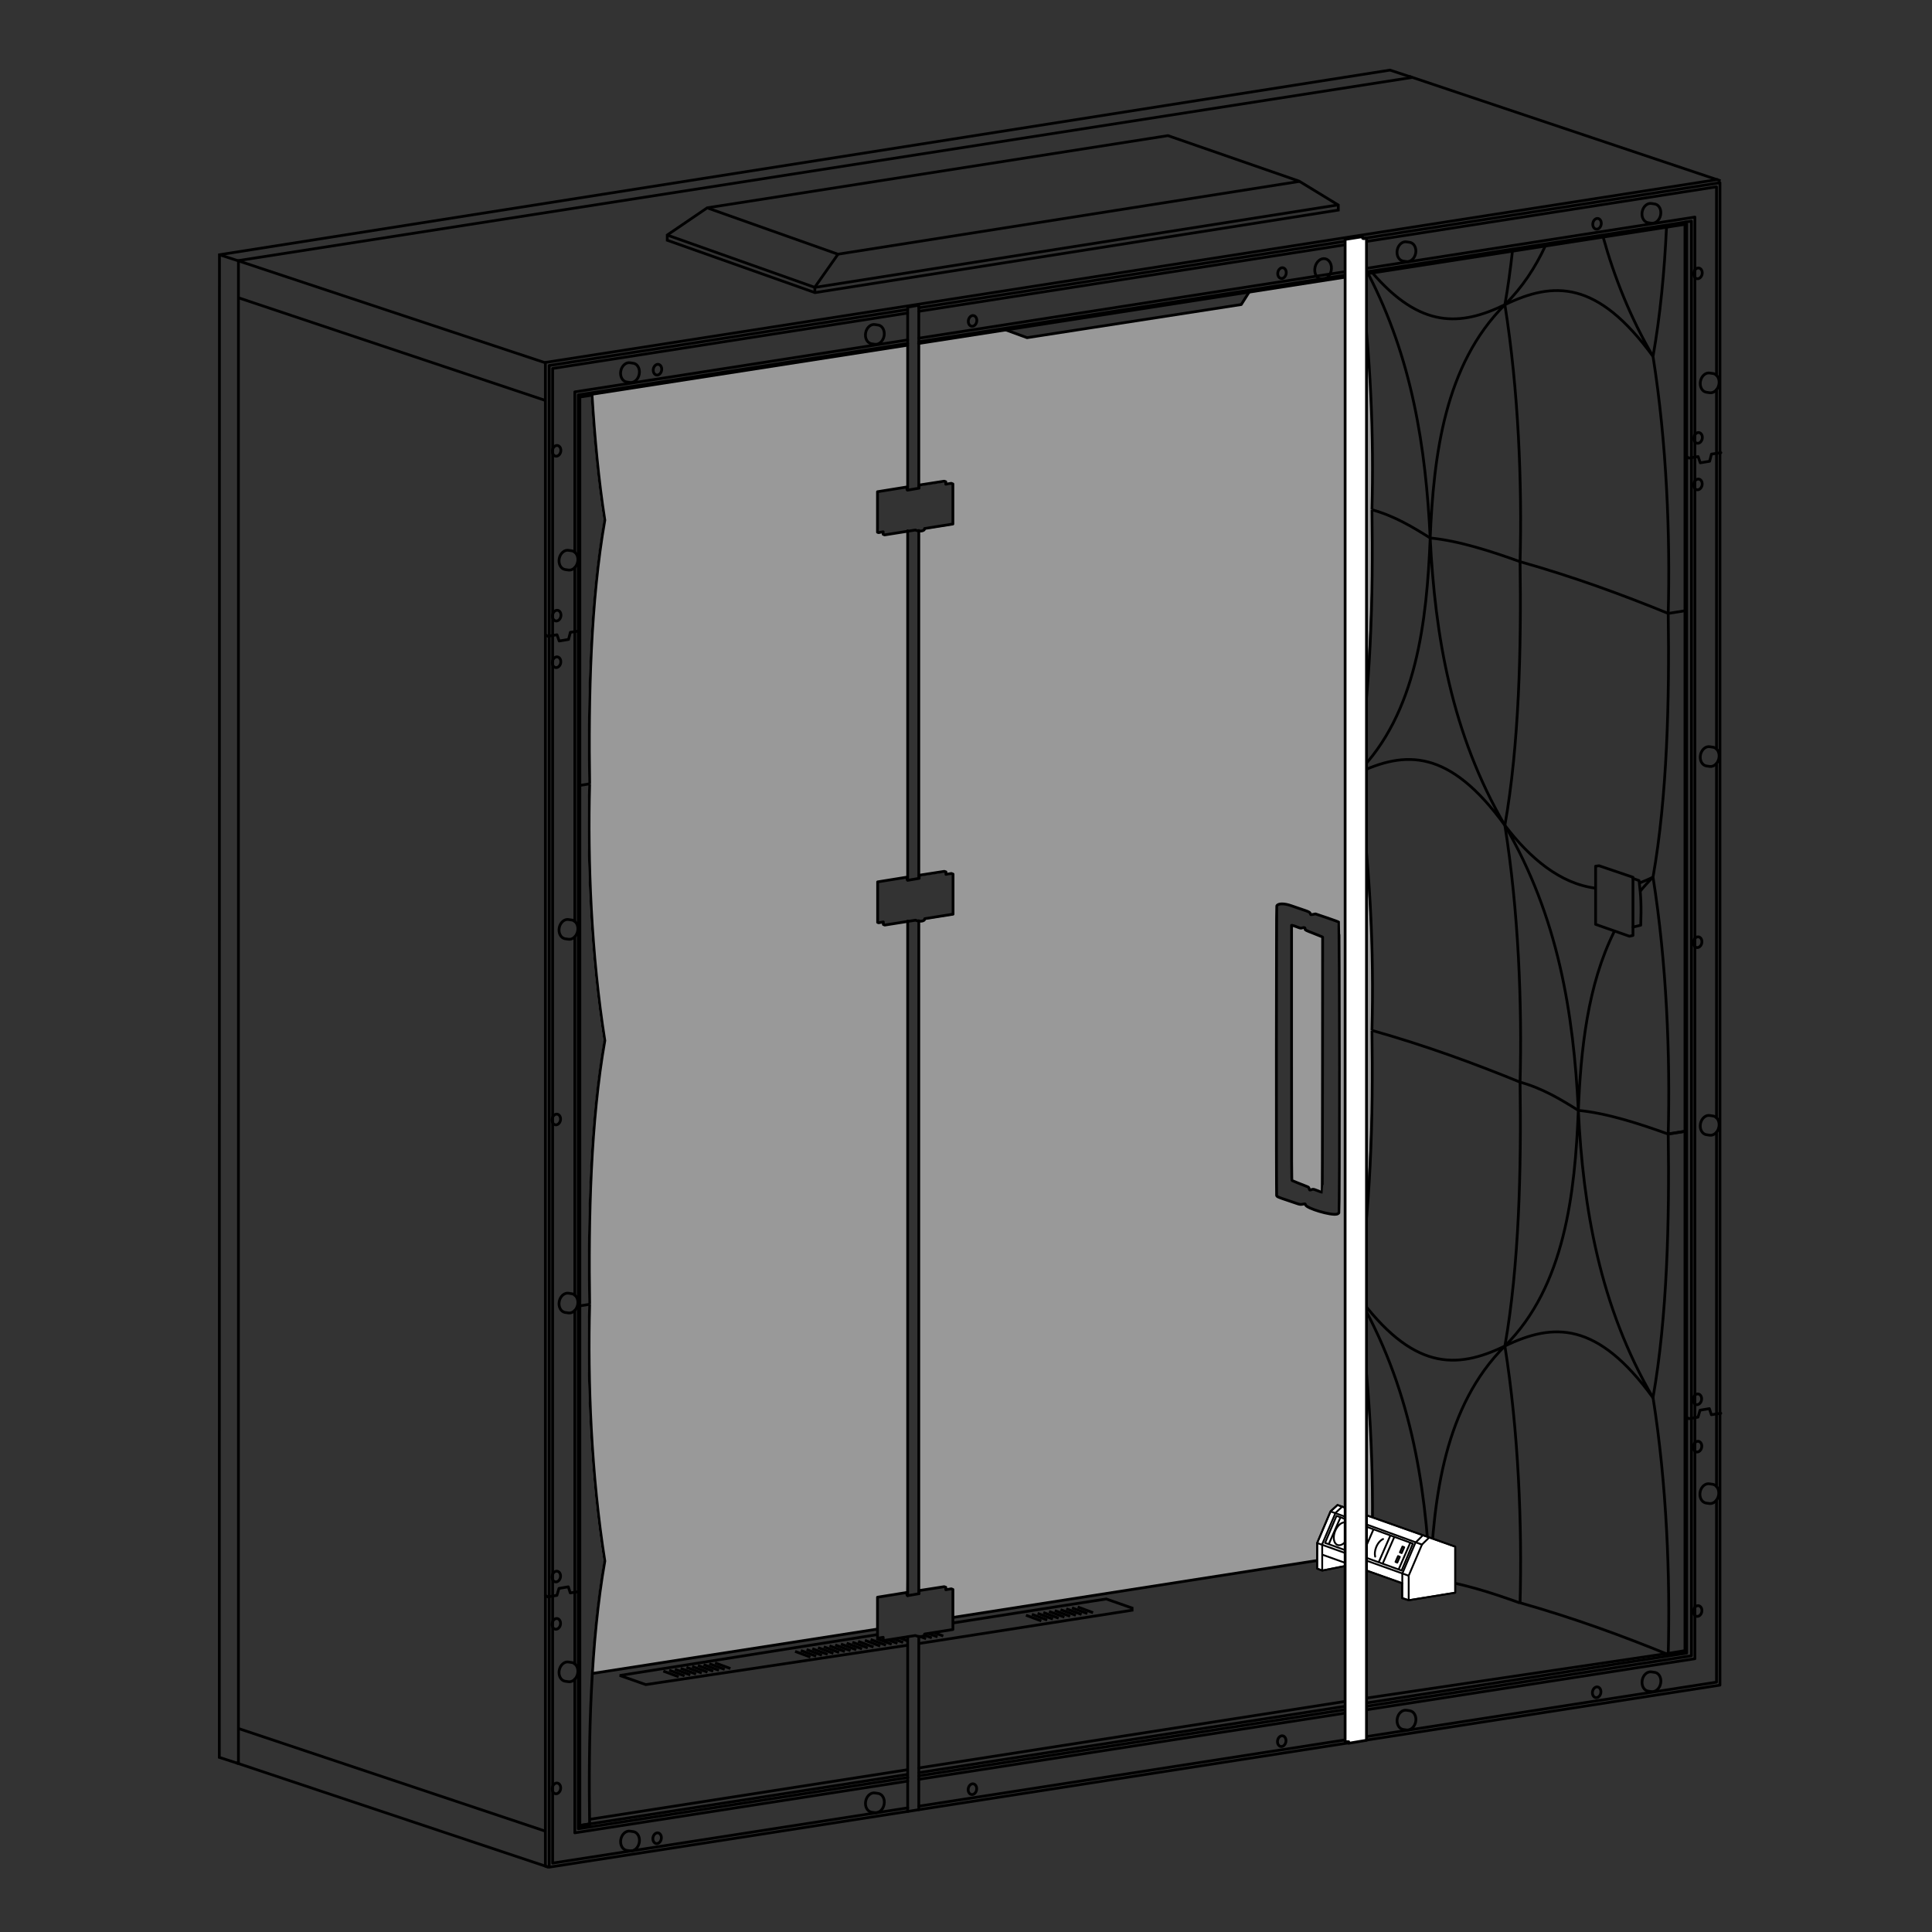 <?xml version="1.0" encoding="UTF-8" standalone="no"?>
<!-- Created with Inkscape (http://www.inkscape.org/) -->

<svg
   width="210mm"
   height="210mm"
   viewBox="0 0 210 210"
   version="1.1"
   id="svg5"
   xml:space="preserve"
   xmlns="http://www.w3.org/2000/svg"
   xmlns:svg="http://www.w3.org/2000/svg"><rect x="0" y="0" width="210" height="210" fill="#333333" stroke="none"/><defs
     id="defs2"><rect
       x="13212.5"
       y="-1625"
       width="5687.5"
       height="1537.5"
       id="rect51593" /><rect
       x="13212.5"
       y="-1625"
       width="5687.5"
       height="1537.5"
       id="rect51593-3" /><rect
       x="13212.5"
       y="-1625"
       width="5687.5"
       height="1537.5"
       id="rect51593-0" /><rect
       x="13212.5"
       y="-1625"
       width="5687.5"
       height="1537.5"
       id="rect51593-6" /><rect
       x="13212.5"
       y="-1625"
       width="5687.5"
       height="1537.5"
       id="rect51593-7" /><rect
       x="13212.5"
       y="-1625"
       width="5687.5"
       height="1537.5"
       id="rect51593-01" /><pattern
       id="EMFhbasepattern"
       patternUnits="userSpaceOnUse"
       width="6"
       height="6"
       x="0"
       y="0" /></defs><g
     id="g19"
     transform="translate(-2053.066,-3247.696)"><path
       id="path6431-6-2-70-0-6-2-6-7-6"
       style="fill:#999999;fill-opacity:1;stroke:none;stroke-width:0.3;stroke-linecap:round;stroke-linejoin:round;stroke-miterlimit:4;stroke-dasharray:none"
       d="m 2200.505,3277.603 -0.123,139.188 1.802,-0.478 c 0.229,-8.371 -0.394,-19.029 -1.88,-28.386 1.547,-8.781 1.972,-18.881 1.832,-28.265 0.226,-8.416 -0.346,-18.971 -1.832,-28.328 1.547,-8.781 1.972,-18.881 1.832,-28.265 0.207,-7.713 0.29,-15.341 -1.346,-25.487 -4.469,-0.2 -0.235,1.44 -0.284,0.02 z m -1.253,0.263 -10.588,1.673 -0.707,1.275 -23.272,3.659 -2.317,-0.845 -9.348,1.44 -0.046,15.747 0.02,0.054 v -0.335 l 2.728,-0.423 0.176,0.06 v 0.269 l 0.597,-0.099 0.177,0.071 v 4.353 l -3.079,0.49 -0.621,0.264 v 37.715 l 0.04,0.045 v -0.335 l 2.728,-0.424 0.176,0.06 v 0.269 l 0.597,-0.099 0.176,0.071 v 4.353 l -3.078,0.49 -0.646,0.273 0.015,72.718 2.776,-0.471 0.082,0.364 0.716,-0.074 0.018,3.09 42.689,-6.674 z m -47.463,7.406 -34.516,5.296 c 0.285,4.327 0.718,9.456 1.397,13.729 -1.547,8.781 -1.792,19.288 -1.651,28.661 -0.226,8.405 0.165,18.553 1.651,27.909 -1.547,8.781 -1.792,19.288 -1.651,28.661 -0.226,8.405 0.165,18.553 1.651,27.91 -0.683,3.875 -1.068,7.862 -1.333,12.167 l 31.015,-4.856 0.124,-3.363 3.095,-0.575 0.231,-13.23 -0.04,-59.661 -2.645,0.371 v -0.315 l -0.619,0.089 v -4.444 l 3.199,-0.516 0.064,-37.61 -2.504,0.396 -0.152,-0.337 -0.517,0.146 -0.102,-4.5 3.199,-0.516 z m 40.464,60.658 c 0.279,0 0.64,0.061 1.03,0.197 0.296,0.104 0.665,0.231 0.82,0.283 1.243,0.419 1.205,0.399 1.284,0.672 0.01,0.026 0.114,0.022 0.272,-0.01 l 0.259,-0.053 1.248,0.421 c 0.686,0.232 1.268,0.446 1.292,0.475 0.067,0.082 0.082,31.41 0.015,31.57 -0.033,0.077 -0.1,0.129 -0.215,0.163 -0.608,0.183 -3.343,-0.627 -3.423,-1.014 -0.022,-0.107 -0.036,-0.114 -0.163,-0.088 -0.373,0.078 -0.415,0.074 -0.817,-0.065 -0.224,-0.078 -0.677,-0.231 -1.006,-0.34 -1.004,-0.334 -1.117,-0.385 -1.147,-0.515 -0.051,-0.228 -0.036,-31.353 0.015,-31.474 0.061,-0.144 0.257,-0.218 0.536,-0.223 z m 1.155,2.374 v 13.849 c 0,13.143 0,13.851 0.057,13.89 0.032,0.023 0.293,0.133 0.582,0.244 0.288,0.112 0.62,0.242 0.737,0.29 0.117,0.048 0.275,0.112 0.352,0.141 0.113,0.043 0.149,0.083 0.187,0.212 0.054,0.183 0.044,0.179 0.272,0.098 0.167,-0.06 0.188,-0.056 0.639,0.121 0.255,0.1 0.479,0.182 0.497,0.172 0.021,-0.01 0.031,-4.677 0.041,-13.869 l 0.01,-13.859 -0.074,-0.046 c -0.041,-0.025 -0.443,-0.188 -0.893,-0.362 -0.863,-0.334 -0.934,-0.368 -0.934,-0.462 0,-0.175 -0.073,-0.211 -0.278,-0.147 -0.192,0.061 -0.207,0.058 -0.627,-0.104 -0.237,-0.091 -0.462,-0.167 -0.5,-0.167 z" /><path
       style="fill:none;stroke:#000000;stroke-width:0.3;stroke-linecap:butt;stroke-linejoin:miter;stroke-miterlimit:4;stroke-dasharray:none;stroke-opacity:1"
       d="m 2078.708,3439.296 33.926,11.337 m 127.454,-183.28 -33.858,-11.363"
       id="path3335-8-24-8-4-8" /><path
       style="fill:none;stroke:#000000;stroke-width:0.3;stroke-linecap:butt;stroke-linejoin:miter;stroke-miterlimit:4;stroke-dasharray:none;stroke-opacity:1"
       d="m 2206.559,3256.111 -127.576,19.908 v 163.336"
       id="path3429-1-8-1-8-7" /><path
       style="fill:none;stroke:#000000;stroke-width:0.3;stroke-linecap:butt;stroke-linejoin:miter;stroke-miterlimit:4;stroke-dasharray:none;stroke-opacity:1"
       d="m 2078.995,3435.58 33.298,11.139"
       id="path3431-69-3-4-22-9" /><path
       style="fill:none;stroke:#000000;stroke-width:0.3;stroke-linecap:butt;stroke-linejoin:miter;stroke-miterlimit:4;stroke-dasharray:none;stroke-opacity:1"
       d="m 2078.997,3276.057 33.322,11.066"
       id="path3431-57-00-5-1-7-0" /><path
       style="fill:none;stroke:#000000;stroke-width:0.3;stroke-linecap:butt;stroke-linejoin:miter;stroke-miterlimit:4;stroke-dasharray:none;stroke-opacity:1"
       d="m 2078.988,3280.064 33.298,11.139"
       id="path3431-6-1-1-4-4-2" /><path
       style="fill:none;stroke:#000000;stroke-width:0.3;stroke-linecap:butt;stroke-linejoin:miter;stroke-miterlimit:4;stroke-dasharray:none;stroke-opacity:1"
       d="m 2117.521,3429.583 30.916,-4.812 m 8.189,-1.262 42.662,-6.67 m 2.331,-0.366 1.407,-0.221"
       id="path4863-9-6-5-0-3" /><path
       style="fill:none;stroke:#000000;stroke-width:0.3;stroke-linecap:butt;stroke-linejoin:miter;stroke-miterlimit:4;stroke-dasharray:none;stroke-opacity:1"
       d="m 2116.047,3417.573 v 28.555 l 0.989,-0.169"
       id="path14307-9-27-8-7-3-57-1-8-4" /><path
       style="fill:none;stroke:#000000;stroke-width:0.3;stroke-linecap:butt;stroke-linejoin:miter;stroke-miterlimit:4;stroke-dasharray:none;stroke-opacity:1"
       d="m 2078.997,3276.057 -2.078,-0.673"
       id="path9099-8-2-8-8-3" /><path
       style="fill:none;stroke:#000000;stroke-width:0.3;stroke-linecap:butt;stroke-linejoin:miter;stroke-miterlimit:4;stroke-dasharray:none;stroke-opacity:1"
       d="m 2078.983,3439.387 -2.078,-0.673 0.015,-163.33 127.233,-20.067 2.406,0.795"
       id="path9099-0-5-7-6-56-6" /><path
       style="fill:none;stroke:#000000;stroke-width:0.3;stroke-linecap:round;stroke-linejoin:round;stroke-miterlimit:4;stroke-dasharray:none"
       d="m 2196.28,3377.119 c -0.452,-0.177 -0.472,-0.18 -0.639,-0.121 -0.228,0.081 -0.218,0.085 -0.273,-0.098 -0.038,-0.129 -0.074,-0.169 -0.187,-0.212 -0.077,-0.029 -0.235,-0.092 -0.352,-0.14 -0.117,-0.048 -0.449,-0.178 -0.737,-0.29 -0.288,-0.112 -0.55,-0.222 -0.582,-0.244 -0.055,-0.039 -0.057,-0.747 -0.057,-13.89 v -13.849 h 0.069 c 0.038,0 0.263,0.076 0.5,0.167 0.42,0.162 0.435,0.164 0.627,0.104 0.205,-0.064 0.279,-0.027 0.279,0.148 0,0.093 0.071,0.128 0.934,0.462 0.451,0.174 0.853,0.337 0.893,0.361 l 0.074,0.046 -0.01,13.859 c -0.01,9.192 -0.02,13.863 -0.041,13.869 -0.018,0.01 -0.243,-0.072 -0.499,-0.172 z"
       id="path6433-9-8-3-9-3-6-6-1" /><path
       style="fill:none;stroke:#000000;stroke-width:0.3;stroke-linecap:round;stroke-linejoin:round;stroke-miterlimit:4;stroke-dasharray:none;stroke-opacity:1"
       d="m 2239.739,3267.215 -127.394,19.878 v 163.448 l 0.293,0.095"
       id="path3427-0-8-0-5-3-6" /><path
       style="fill:none;stroke:#000000;stroke-width:0.3;stroke-linecap:round;stroke-linejoin:round;stroke-miterlimit:4;stroke-dasharray:none;stroke-opacity:1"
       d="m 2112.353,3316.7 0.267,0.155 0.989,-0.163 0.241,0.679 1.015,-0.172 0.198,-0.774 1.023,-0.155"
       id="path3570-80-4-2-6-8-0" /><path
       style="fill:none;stroke:#000000;stroke-width:0.3;stroke-linecap:round;stroke-linejoin:round;stroke-miterlimit:4;stroke-dasharray:none;stroke-opacity:1"
       d="m 2112.343,3421.113 0.267,0.155 0.989,-0.163 0.224,-0.757 1.015,-0.172 0.215,0.662 1.023,-0.155"
       id="path3570-4-4-6-50-22-6-6" /><path
       style="fill:none;stroke:#000000;stroke-width:0.3;stroke-linecap:round;stroke-linejoin:round;stroke-miterlimit:4;stroke-dasharray:none;stroke-opacity:1"
       d="m 2236.385,3297.332 0.267,0.155 0.989,-0.163 0.241,0.679 1.015,-0.172 0.198,-0.774 1.023,-0.155"
       id="path3570-8-7-9-7-3-88-5" /><path
       style="fill:none;stroke:#000000;stroke-width:0.3;stroke-linecap:round;stroke-linejoin:round;stroke-miterlimit:4;stroke-dasharray:none;stroke-opacity:1"
       d="m 2236.374,3401.744 0.267,0.155 0.989,-0.163 0.224,-0.757 1.015,-0.172 0.215,0.662 1.023,-0.155"
       id="path3570-4-5-5-3-4-4-0-6" /><path
       style="fill:none;stroke:#000000;stroke-width:0.3;stroke-linecap:round;stroke-linejoin:round;stroke-miterlimit:4;stroke-dasharray:none;stroke-opacity:1"
       d="m 2152.94,3440.378 46.337,-7.216 m 2.33,-0.363 34.792,-5.418 v -155.329 l -34.788,5.409 m -2.336,0.363 -46.364,7.208 m -1.193,0.185 -35.624,5.539 v 155.359 l 35.614,-5.546"
       id="path3572-27-2-8-1-46-8" /><path
       style="fill:none;stroke:#000000;stroke-width:0.3;stroke-linecap:round;stroke-linejoin:round;stroke-miterlimit:4;stroke-dasharray:none;stroke-opacity:1"
       d="m 2226.878,3341.799 -0.377,0.048 v 6.324 l 3.673,1.289 0.389,-0.085 v -6.324 z"
       id="path4416-51-7-3-9-3-6" /><path
       style="fill:none;stroke:#000000;stroke-width:0.3;stroke-linecap:round;stroke-linejoin:round;stroke-miterlimit:4;stroke-dasharray:none;stroke-opacity:1"
       d="m 2230.557,3343.172 0.668,0.241 c 0.214,1.724 0.255,2.826 0.181,4.848 l -0.831,0.202"
       id="path4418-04-5-4-7-91-8" /><path
       style="fill:none;stroke:#000000;stroke-width:0.3;stroke-linecap:round;stroke-linejoin:round;stroke-miterlimit:4;stroke-dasharray:none;stroke-opacity:1"
       d="m 2162.386,3283.555 2.317,0.845 23.281,-3.603 0.815,-1.289"
       id="path4533-1-3-3-1-82-2" /><path
       style="fill:none;stroke:#000000;stroke-width:0.3;stroke-linecap:round;stroke-linejoin:round;stroke-miterlimit:4;stroke-dasharray:none;stroke-opacity:1"
       d="m 2117.338,3445.421 34.363,-5.363 m 1.236,-0.193 46.337,-7.232"
       id="path4535-2-5-2-7-6-4" /><path
       style="fill:none;stroke:#000000;stroke-width:0.3;stroke-linecap:round;stroke-linejoin:round;stroke-miterlimit:4;stroke-dasharray:none;stroke-opacity:1"
       d="m 2151.644,3300.628 -3.199,0.516 v 4.403 l 0.108,0.043 0.511,-0.091 v 0.274 l 0.152,0.064 3.348,-0.53 c 0.382,0.185 1.027,0.149 0.998,-0.164 l 3.079,-0.49 v -4.353 l -0.176,-0.071 -0.598,0.099 v -0.269 l -0.176,-0.06 -2.728,0.423 v 0.335 l -1.26,0.217 -0.055,-0.08 z"
       id="path4978-6-08-2-9-2-0" /><path
       style="fill:none;stroke:#000000;stroke-width:0.3;stroke-linecap:round;stroke-linejoin:round;stroke-miterlimit:4;stroke-dasharray:none;stroke-opacity:1"
       d="m 2151.661,3343.037 -3.199,0.516 v 4.403 l 0.108,0.043 0.511,-0.091 v 0.274 l 0.152,0.064 3.348,-0.53 c 0.382,0.185 1.027,0.149 0.998,-0.164 l 3.079,-0.49 v -4.353 l -0.176,-0.071 -0.598,0.099 v -0.269 l -0.176,-0.06 -2.728,0.423 v 0.335 l -1.26,0.217 -0.055,-0.08 z"
       id="path4978-8-3-2-8-1-9-6" /><path
       id="path8206-9-99-88-41-7-37-1-7-8"
       style="fill:none;stroke:#000000;stroke-width:0.3;stroke-linecap:round;stroke-linejoin:round;stroke-miterlimit:4;stroke-dasharray:none"
       d="m 2206.945,3434.845 c -0.111,0.566 -0.557,0.959 -1.005,0.89 -0.01,0 -0.368,-0.053 -0.376,-0.055 -0.455,-0.086 -0.733,-0.623 -0.621,-1.198 0.112,-0.576 0.573,-0.972 1.028,-0.886 0.013,0 0.377,0.055 0.388,0.059 0.434,0.106 0.695,0.63 0.586,1.19 z" /><path
       id="path8206-9-99-88-9-25-1-53-5-0-6"
       style="fill:none;stroke:#000000;stroke-width:0.3;stroke-linecap:round;stroke-linejoin:round;stroke-miterlimit:4;stroke-dasharray:none"
       d="m 2233.572,3430.675 c -0.11,0.566 -0.557,0.959 -1.005,0.89 -0.01,0 -0.368,-0.053 -0.376,-0.055 -0.455,-0.086 -0.733,-0.623 -0.621,-1.198 0.112,-0.576 0.573,-0.972 1.028,-0.886 0.012,0 0.376,0.055 0.388,0.058 0.434,0.106 0.695,0.63 0.586,1.19 z" /><path
       id="path8206-9-99-88-8-43-5-17-6-9-3"
       style="fill:none;stroke:#000000;stroke-width:0.3;stroke-linecap:round;stroke-linejoin:round;stroke-miterlimit:4;stroke-dasharray:none"
       d="m 2122.549,3447.987 c -0.11,0.566 -0.557,0.959 -1.005,0.89 -0.01,0 -0.368,-0.053 -0.375,-0.055 -0.455,-0.086 -0.733,-0.623 -0.621,-1.198 0.112,-0.576 0.572,-0.972 1.028,-0.886 0.012,0 0.376,0.055 0.388,0.058 0.434,0.106 0.695,0.63 0.586,1.19 z" /><path
       id="path8206-9-99-88-6-31-1-4-9-7-4"
       style="fill:none;stroke:#000000;stroke-width:0.3;stroke-linecap:round;stroke-linejoin:round;stroke-miterlimit:4;stroke-dasharray:none"
       d="m 2149.164,3443.834 c -0.11,0.566 -0.557,0.959 -1.005,0.89 -0.01,0 -0.368,-0.053 -0.375,-0.055 -0.455,-0.086 -0.733,-0.623 -0.621,-1.198 0.112,-0.575 0.572,-0.972 1.028,-0.886 0.012,0 0.376,0.055 0.388,0.059 0.434,0.106 0.695,0.63 0.586,1.19 z" /><path
       id="path8206-9-99-88-61-14-1-46-8-40-0"
       style="fill:none;stroke:#000000;stroke-width:0.3;stroke-linecap:round;stroke-linejoin:round;stroke-miterlimit:4;stroke-dasharray:none"
       d="m 2206.94,3275.236 c -0.11,0.566 -0.557,0.959 -1.005,0.89 -0.01,0 -0.368,-0.053 -0.375,-0.055 -0.455,-0.086 -0.733,-0.623 -0.621,-1.198 0.112,-0.575 0.572,-0.972 1.028,-0.886 0.012,0 0.376,0.055 0.388,0.058 0.434,0.106 0.695,0.63 0.586,1.19 z" /><path
       id="path8206-9-99-88-9-5-06-6-68-33-10-1"
       style="fill:none;stroke:#000000;stroke-width:0.3;stroke-linecap:round;stroke-linejoin:round;stroke-miterlimit:4;stroke-dasharray:none"
       d="m 2233.567,3271.066 c -0.11,0.566 -0.557,0.959 -1.005,0.89 -0.01,0 -0.368,-0.053 -0.376,-0.055 -0.455,-0.086 -0.733,-0.622 -0.621,-1.198 0.112,-0.575 0.572,-0.972 1.028,-0.886 0.012,0 0.377,0.055 0.388,0.059 0.434,0.107 0.695,0.63 0.586,1.19 z" /><path
       id="path8206-9-99-88-8-4-6-1-4-8-23-9"
       style="fill:none;stroke:#000000;stroke-width:0.3;stroke-linecap:round;stroke-linejoin:round;stroke-miterlimit:4;stroke-dasharray:none"
       d="m 2122.545,3288.378 c -0.11,0.566 -0.557,0.959 -1.005,0.89 -0.01,0 -0.368,-0.053 -0.375,-0.055 -0.455,-0.086 -0.733,-0.623 -0.621,-1.198 0.112,-0.575 0.572,-0.972 1.028,-0.886 0.012,0 0.377,0.055 0.388,0.059 0.434,0.106 0.695,0.63 0.586,1.19 z" /><path
       id="path8206-9-99-88-8-4-0-0-2-3-0-48-7"
       style="fill:none;stroke:#000000;stroke-width:0.3;stroke-linecap:round;stroke-linejoin:round;stroke-miterlimit:4;stroke-dasharray:none"
       d="m 2115.855,3308.766 c -0.11,0.566 -0.557,0.959 -1.005,0.89 -0.01,0 -0.368,-0.053 -0.375,-0.055 -0.455,-0.086 -0.733,-0.623 -0.621,-1.198 0.112,-0.575 0.572,-0.972 1.028,-0.886 0.012,0 0.376,0.056 0.388,0.059 0.434,0.107 0.695,0.63 0.586,1.19 z" /><path
       id="path8206-9-99-88-8-4-4-1-5-8-2-7-7"
       style="fill:none;stroke:#000000;stroke-width:0.3;stroke-linecap:round;stroke-linejoin:round;stroke-miterlimit:4;stroke-dasharray:none"
       d="m 2115.855,3348.897 c -0.11,0.566 -0.557,0.959 -1.005,0.89 -0.01,0 -0.368,-0.053 -0.375,-0.055 -0.455,-0.086 -0.733,-0.623 -0.621,-1.198 0.112,-0.576 0.572,-0.972 1.028,-0.886 0.012,0 0.376,0.055 0.388,0.059 0.434,0.106 0.695,0.63 0.586,1.19 z" /><path
       id="path8206-9-99-88-8-4-2-0-24-10-97-7-5"
       style="fill:none;stroke:#000000;stroke-width:0.3;stroke-linecap:round;stroke-linejoin:round;stroke-miterlimit:4;stroke-dasharray:none"
       d="m 2115.855,3389.516 c -0.11,0.566 -0.557,0.959 -1.005,0.89 -0.01,0 -0.368,-0.053 -0.375,-0.055 -0.455,-0.086 -0.733,-0.623 -0.621,-1.198 0.112,-0.575 0.572,-0.972 1.028,-0.886 0.012,0 0.376,0.056 0.388,0.059 0.434,0.106 0.695,0.63 0.586,1.19 z" /><path
       id="path8206-9-99-88-8-4-07-5-8-15-0-29-4"
       style="fill:none;stroke:#000000;stroke-width:0.3;stroke-linecap:round;stroke-linejoin:round;stroke-miterlimit:4;stroke-dasharray:none"
       d="m 2115.855,3429.6 c -0.11,0.566 -0.557,0.959 -1.005,0.89 -0.01,0 -0.368,-0.053 -0.375,-0.055 -0.455,-0.086 -0.733,-0.623 -0.621,-1.198 0.112,-0.576 0.572,-0.972 1.028,-0.886 0.012,0 0.376,0.055 0.388,0.059 0.434,0.106 0.695,0.63 0.586,1.19 z" /><path
       id="path8206-9-99-88-8-4-0-8-39-1-0-4-92-9"
       style="fill:none;stroke:#000000;stroke-width:0.3;stroke-linecap:round;stroke-linejoin:round;stroke-miterlimit:4;stroke-dasharray:none"
       d="m 2239.865,3410.231 c -0.111,0.566 -0.557,0.959 -1.005,0.89 -0.01,0 -0.368,-0.053 -0.375,-0.055 -0.455,-0.086 -0.733,-0.623 -0.621,-1.198 0.112,-0.576 0.573,-0.972 1.028,-0.886 0.012,0 0.377,0.055 0.388,0.058 0.434,0.107 0.695,0.63 0.586,1.19 z" /><path
       id="path8206-9-99-88-8-4-4-2-1-0-2-1-9-7"
       style="fill:none;stroke:#000000;stroke-width:0.3;stroke-linecap:round;stroke-linejoin:round;stroke-miterlimit:4;stroke-dasharray:none"
       d="m 2239.902,3289.494 c -0.11,0.566 -0.557,0.959 -1.005,0.89 -0.01,0 -0.368,-0.053 -0.375,-0.055 -0.455,-0.086 -0.733,-0.623 -0.621,-1.198 0.112,-0.576 0.573,-0.972 1.028,-0.886 0.012,0 0.376,0.055 0.388,0.058 0.434,0.106 0.695,0.63 0.586,1.19 z" /><path
       id="path8206-9-99-88-8-4-2-2-1-7-5-56-3-0"
       style="fill:none;stroke:#000000;stroke-width:0.3;stroke-linecap:round;stroke-linejoin:round;stroke-miterlimit:4;stroke-dasharray:none"
       d="m 2239.902,3330.113 c -0.11,0.566 -0.557,0.959 -1.005,0.89 -0.01,0 -0.368,-0.053 -0.375,-0.055 -0.455,-0.086 -0.733,-0.623 -0.621,-1.198 0.112,-0.575 0.573,-0.972 1.028,-0.886 0.012,0 0.376,0.055 0.388,0.058 0.434,0.106 0.695,0.63 0.586,1.19 z" /><path
       id="path8206-9-99-88-8-4-07-1-4-3-9-9-61-9"
       style="fill:none;stroke:#000000;stroke-width:0.3;stroke-linecap:round;stroke-linejoin:round;stroke-miterlimit:4;stroke-dasharray:none"
       d="m 2239.902,3370.196 c -0.11,0.566 -0.557,0.959 -1.005,0.89 -0.01,0 -0.368,-0.053 -0.375,-0.055 -0.455,-0.086 -0.733,-0.622 -0.621,-1.198 0.112,-0.575 0.573,-0.972 1.028,-0.886 0.012,0 0.376,0.056 0.388,0.059 0.434,0.106 0.695,0.63 0.586,1.19 z" /><path
       id="path8206-9-99-88-6-6-7-1-5-1-4-6"
       style="fill:none;stroke:#000000;stroke-width:0.3;stroke-linecap:round;stroke-linejoin:round;stroke-miterlimit:4;stroke-dasharray:none"
       d="m 2149.16,3284.225 c -0.11,0.566 -0.557,0.959 -1.005,0.89 -0.01,0 -0.368,-0.053 -0.375,-0.055 -0.455,-0.086 -0.733,-0.623 -0.621,-1.198 0.112,-0.575 0.572,-0.972 1.028,-0.886 0.012,0 0.377,0.056 0.388,0.059 0.434,0.106 0.695,0.63 0.586,1.19 z" /><ellipse
       style="fill:none;stroke:#000000;stroke-width:0.3;stroke-linecap:round;stroke-linejoin:round;stroke-miterlimit:4;stroke-dasharray:none"
       id="path8206-9-991-31-0-7-9-56-7"
       cx="2770.352"
       cy="2972.073"
       rx="0.458"
       ry="0.588"
       transform="matrix(0.982,0.189,-0.189,0.982,0,0)" /><ellipse
       style="fill:none;stroke:#000000;stroke-width:0.3;stroke-linecap:round;stroke-linejoin:round;stroke-miterlimit:4;stroke-dasharray:none"
       id="path8206-9-991-0-1-4-8-0-71-1"
       cx="2737.707"
       cy="2983.784"
       rx="0.458"
       ry="0.588"
       transform="matrix(0.982,0.189,-0.189,0.982,0,0)" /><ellipse
       style="fill:none;stroke:#000000;stroke-width:0.3;stroke-linecap:round;stroke-linejoin:round;stroke-miterlimit:4;stroke-dasharray:none"
       id="path8206-9-991-3-5-3-4-4-03-3"
       cx="2802.38"
       cy="2960.593"
       rx="0.458"
       ry="0.588"
       transform="matrix(0.982,0.189,-0.189,0.982,0,0)" /><ellipse
       style="fill:none;stroke:#000000;stroke-width:0.3;stroke-linecap:round;stroke-linejoin:round;stroke-miterlimit:4;stroke-dasharray:none"
       id="path8206-9-991-36-7-8-6-2-1-8"
       cx="2834.99"
       cy="2948.905"
       rx="0.458"
       ry="0.588"
       transform="matrix(0.982,0.189,-0.189,0.982,0,0)" /><ellipse
       style="fill:none;stroke:#000000;stroke-width:0.3;stroke-linecap:round;stroke-linejoin:round;stroke-miterlimit:4;stroke-dasharray:none"
       id="path8206-9-991-1-26-9-6-9-4-2"
       cx="2844.1"
       cy="2938.159"
       rx="0.458"
       ry="0.588"
       transform="matrix(0.982,0.189,-0.189,0.982,0,0)" /><ellipse
       style="fill:none;stroke:#000000;stroke-width:0.3;stroke-linecap:round;stroke-linejoin:round;stroke-miterlimit:4;stroke-dasharray:none"
       id="path8206-9-991-2-2-3-8-0-2-0"
       cx="2840.709"
       cy="2920.616"
       rx="0.458"
       ry="0.588"
       transform="matrix(0.982,0.189,-0.189,0.982,0,0)" /><ellipse
       style="fill:none;stroke:#000000;stroke-width:0.3;stroke-linecap:round;stroke-linejoin:round;stroke-miterlimit:4;stroke-dasharray:none"
       id="path8206-9-991-7-4-75-6-4-1-3"
       cx="2839.721"
       cy="2915.569"
       rx="0.458"
       ry="0.588"
       transform="matrix(0.982,0.189,-0.189,0.982,0,0)" /><ellipse
       style="fill:none;stroke:#000000;stroke-width:0.3;stroke-linecap:round;stroke-linejoin:round;stroke-miterlimit:4;stroke-dasharray:none"
       id="path8206-9-991-01-2-1-5-9-0-1"
       cx="2830.36"
       cy="2866.773"
       rx="0.458"
       ry="0.588"
       transform="matrix(0.982,0.189,-0.189,0.982,0,0)" /><ellipse
       style="fill:none;stroke:#000000;stroke-width:0.3;stroke-linecap:round;stroke-linejoin:round;stroke-miterlimit:4;stroke-dasharray:none"
       id="path8206-9-991-33-7-38-1-98-05-4"
       cx="2820.986"
       cy="2817.908"
       rx="0.458"
       ry="0.588"
       transform="matrix(0.982,0.189,-0.189,0.982,0,0)" /><ellipse
       style="fill:none;stroke:#000000;stroke-width:0.3;stroke-linecap:round;stroke-linejoin:round;stroke-miterlimit:4;stroke-dasharray:none"
       id="path8206-9-991-6-2-4-1-4-98-8"
       cx="2820.048"
       cy="2812.939"
       rx="0.458"
       ry="0.588"
       transform="matrix(0.982,0.189,-0.189,0.982,0,0)" /><ellipse
       style="fill:none;stroke:#000000;stroke-width:0.3;stroke-linecap:round;stroke-linejoin:round;stroke-miterlimit:4;stroke-dasharray:none"
       id="path8206-9-991-5-99-7-6-3-9-3"
       cx="2816.655"
       cy="2795.378"
       rx="0.458"
       ry="0.588"
       transform="matrix(0.982,0.189,-0.189,0.982,0,0)" /><ellipse
       style="fill:none;stroke:#000000;stroke-width:0.3;stroke-linecap:round;stroke-linejoin:round;stroke-miterlimit:4;stroke-dasharray:none"
       id="path8206-9-991-20-83-4-8-7-3-9"
       cx="2804.863"
       cy="2792.162"
       rx="0.458"
       ry="0.588"
       transform="matrix(0.982,0.189,-0.189,0.982,0,0)" /><ellipse
       style="fill:none;stroke:#000000;stroke-width:0.3;stroke-linecap:round;stroke-linejoin:round;stroke-miterlimit:4;stroke-dasharray:none"
       id="path8206-9-991-15-3-5-2-2-2-4"
       cx="2772.249"
       cy="2803.895"
       rx="0.458"
       ry="0.588"
       transform="matrix(0.982,0.189,-0.189,0.982,0,0)" /><ellipse
       style="fill:none;stroke:#000000;stroke-width:0.3;stroke-linecap:round;stroke-linejoin:round;stroke-miterlimit:4;stroke-dasharray:none"
       id="path8206-9-991-19-7-95-4-3-1-0"
       cx="2780.363"
       cy="2807.548"
       rx="0.898"
       ry="1.143"
       transform="matrix(0.982,0.187,-0.19,0.982,0,0)" /><ellipse
       style="fill:none;stroke:#000000;stroke-width:0.3;stroke-linecap:round;stroke-linejoin:round;stroke-miterlimit:4;stroke-dasharray:none"
       id="path8206-9-991-54-31-0-93-01-2-6"
       cx="2740.205"
       cy="2815.355"
       rx="0.458"
       ry="0.588"
       transform="matrix(0.982,0.189,-0.189,0.982,0,0)" /><ellipse
       style="fill:none;stroke:#000000;stroke-width:0.3;stroke-linecap:round;stroke-linejoin:round;stroke-miterlimit:4;stroke-dasharray:none"
       id="path8206-9-991-30-36-0-6-8-65-5"
       cx="2707.577"
       cy="2827.034"
       rx="0.458"
       ry="0.588"
       transform="matrix(0.982,0.189,-0.189,0.982,0,0)" /><ellipse
       style="fill:none;stroke:#000000;stroke-width:0.3;stroke-linecap:round;stroke-linejoin:round;stroke-miterlimit:4;stroke-dasharray:none"
       id="path8206-9-991-4-9-0-8-71-5-7"
       cx="2698.477"
       cy="2837.767"
       rx="0.458"
       ry="0.588"
       transform="matrix(0.982,0.189,-0.189,0.982,0,0)" /><ellipse
       style="fill:none;stroke:#000000;stroke-width:0.3;stroke-linecap:round;stroke-linejoin:round;stroke-miterlimit:4;stroke-dasharray:none"
       id="path8206-9-991-74-6-7-6-2-7-7"
       cx="2701.875"
       cy="2855.354"
       rx="0.458"
       ry="0.588"
       transform="matrix(0.982,0.189,-0.189,0.982,0,0)" /><ellipse
       style="fill:none;stroke:#000000;stroke-width:0.3;stroke-linecap:round;stroke-linejoin:round;stroke-miterlimit:4;stroke-dasharray:none"
       id="path8206-9-991-55-4-3-7-4-2-5"
       cx="2702.814"
       cy="2860.331"
       rx="0.458"
       ry="0.588"
       transform="matrix(0.982,0.189,-0.189,0.982,0,0)" /><ellipse
       style="fill:none;stroke:#000000;stroke-width:0.3;stroke-linecap:round;stroke-linejoin:round;stroke-miterlimit:4;stroke-dasharray:none"
       id="path8206-9-991-28-04-19-2-7-96-4"
       cx="2712.182"
       cy="2909.143"
       rx="0.458"
       ry="0.588"
       transform="matrix(0.982,0.189,-0.189,0.982,0,0)" /><ellipse
       style="fill:none;stroke:#000000;stroke-width:0.3;stroke-linecap:round;stroke-linejoin:round;stroke-miterlimit:4;stroke-dasharray:none"
       id="path8206-9-991-71-47-7-4-1-4-7"
       cx="2721.57"
       cy="2957.926"
       rx="0.458"
       ry="0.588"
       transform="matrix(0.982,0.189,-0.189,0.982,0,0)" /><ellipse
       style="fill:none;stroke:#000000;stroke-width:0.3;stroke-linecap:round;stroke-linejoin:round;stroke-miterlimit:4;stroke-dasharray:none"
       id="path8206-9-991-58-7-5-8-4-2-1"
       cx="2722.541"
       cy="2962.977"
       rx="0.458"
       ry="0.588"
       transform="matrix(0.982,0.189,-0.189,0.982,0,0)" /><ellipse
       style="fill:none;stroke:#000000;stroke-width:0.3;stroke-linecap:round;stroke-linejoin:round;stroke-miterlimit:4;stroke-dasharray:none"
       id="path8206-9-991-8-84-9-3-9-86-3"
       cx="2725.935"
       cy="2980.536"
       rx="0.458"
       ry="0.588"
       transform="matrix(0.982,0.189,-0.189,0.982,0,0)" /><path
       style="color:#000000;fill:none;stroke:#000000;stroke-width:0.3;stroke-linecap:round;stroke-linejoin:round;stroke-miterlimit:4;stroke-dasharray:none"
       d="m 2152.936,3444.401 46.732,-7.266 m 1.94,-0.302 38.411,-5.972 v -163.302 l -0.217,0.034 -38.566,6.02 m -1.956,0.306 -46.35,7.234 m -1.209,0.189 -38.96,6.082 v 163.223 l 38.971,-6.059 m 0,-0.382 -38.596,6.001 v -162.461 l 38.582,-6.023 m 1.219,-0.19 46.343,-7.234 m 2.326,-0.362 38.037,-5.939 v 20.487 m 0,1.565 v 39.067 m 0,1.565 v 38.52 m 0,1.565 v 38.508 m 0,1.475 v 19.789 l -38.031,5.913 m -2.33,0.362 -46.344,7.206"
       id="path12277-81-4-0-7-1-9" /><path
       style="color:#000000;fill:none;stroke:#000000;stroke-width:0.3;stroke-linecap:round;stroke-linejoin:round;stroke-miterlimit:4;stroke-dasharray:none"
       d="m 2152.936,3441.1 46.342,-7.199 m 2.327,-0.361 35.691,-5.549 v -156.7 l -0.218,0.034 -35.473,5.536 m -2.326,0.364 -46.349,7.233 m -1.209,0.189 -36.176,5.646 v 17.43 m 0,1.66 v 38.465 m 0,1.677 v 38.955 m 0,1.66 v 38.422 m 0,1.66 v 16.694 l 36.186,-5.623 m 0,-0.381 -35.809,5.564 v -155.857 l 35.804,-5.588 m 1.203,-0.188 46.35,-7.235 m 2.326,-0.363 35.314,-5.51 v 155.937 l -35.316,5.489 m -2.321,0.361 -46.346,7.203"
       id="path12277-8-1-5-3-9-83-6" /><path
       style="fill:none;stroke:#000000;stroke-width:0.3;stroke-linecap:round;stroke-linejoin:round;stroke-miterlimit:4;stroke-dasharray:none;stroke-opacity:1"
       d="m 2151.646,3420.79 -3.199,0.516 v 4.403 l 0.108,0.043 0.511,-0.091 v 0.274 l 0.152,0.064 3.348,-0.53 c 0.382,0.185 1.027,0.149 0.998,-0.163 l 3.079,-0.49 v -4.353 l -0.176,-0.071 -0.598,0.099 v -0.269 l -0.176,-0.06 -2.728,0.423 v 0.335 l -1.26,0.217 -0.055,-0.079 z"
       id="path4978-8-6-7-7-47-74-0-3-4-6" /><path
       style="fill:none;stroke:#000000;stroke-width:0.3;stroke-linecap:round;stroke-linejoin:round;stroke-miterlimit:4;stroke-dasharray:none;stroke-opacity:1"
       d="m 2151.726,3305.385 v 37.936 m 0,4.487 v 73.314 m 0,4.5 v 18.976 l 1.21,-0.198 v -18.815 m 0,-4.67 v -73.138 m 0,-4.658 v -37.761 m 0,-4.657 v -19.744 l -0.099,-0.069 -1.112,0.196 v 19.844"
       id="path5557-2-9-8-5-4-0-3-0" /><path
       style="fill:none;stroke:#000000;stroke-width:0.3;stroke-linecap:round;stroke-linejoin:round;stroke-dasharray:none;stroke-opacity:1"
       d="m 2236.214,3272.127 v 154.985 l -1.593,0.264 -33.029,4.895"
       id="path39915-8-7-7-3-65-5-4" /><path
       style="fill:none;stroke:#000000;stroke-width:0.3;stroke-linecap:butt;stroke-linejoin:miter;stroke-miterlimit:4;stroke-dasharray:none;stroke-opacity:1"
       d="m 2148.424,3425.371 -27.993,4.443 2.83,0.991 28.494,-4.286 m 1.241,-0.187 1.192,-0.186 15.524,-2.426 6.407,-1.001 v -0.237 l -2.809,-0.985 -3.594,0.557 -13.064,2.051"
       id="path19483-3-4-2-9-1-8-5" /><path
       style="fill:none;stroke:#000000;stroke-width:0.3;stroke-linecap:butt;stroke-linejoin:miter;stroke-miterlimit:4;stroke-dasharray:none;stroke-opacity:1"
       d="m 2164.585,3423.264 1.668,0.619"
       id="path20305-6-2-5-7-2-4-0-6" /><path
       style="fill:none;stroke:#000000;stroke-width:0.3;stroke-linecap:butt;stroke-linejoin:miter;stroke-miterlimit:4;stroke-dasharray:none;stroke-opacity:1"
       d="m 2139.489,3427.196 1.668,0.619"
       id="path20305-6-8-1-3-7-4-9-06-5" /><path
       style="fill:none;stroke:#000000;stroke-width:0.3;stroke-linecap:butt;stroke-linejoin:miter;stroke-miterlimit:4;stroke-dasharray:none;stroke-opacity:1"
       d="m 2140.112,3427.101 1.668,0.619"
       id="path20305-8-7-6-2-7-8-17-9-4-9" /><path
       style="fill:none;stroke:#000000;stroke-width:0.3;stroke-linecap:butt;stroke-linejoin:miter;stroke-miterlimit:4;stroke-dasharray:none;stroke-opacity:1"
       d="m 2140.735,3426.997 1.668,0.619"
       id="path20305-2-1-9-6-2-7-4-0-4-5" /><path
       style="fill:none;stroke:#000000;stroke-width:0.3;stroke-linecap:butt;stroke-linejoin:miter;stroke-miterlimit:4;stroke-dasharray:none;stroke-opacity:1"
       d="m 2141.358,3426.903 1.668,0.619"
       id="path20305-8-9-5-6-8-1-7-4-1-7-3" /><path
       style="fill:none;stroke:#000000;stroke-width:0.3;stroke-linecap:butt;stroke-linejoin:miter;stroke-miterlimit:4;stroke-dasharray:none;stroke-opacity:1"
       d="m 2141.981,3426.789 1.668,0.619"
       id="path20305-85-7-9-63-9-7-9-3-1-1" /><path
       style="fill:none;stroke:#000000;stroke-width:0.3;stroke-linecap:butt;stroke-linejoin:miter;stroke-miterlimit:4;stroke-dasharray:none;stroke-opacity:1"
       d="m 2142.604,3426.695 1.668,0.619"
       id="path20305-8-4-9-0-7-9-4-7-6-8-2" /><path
       style="fill:none;stroke:#000000;stroke-width:0.3;stroke-linecap:butt;stroke-linejoin:miter;stroke-miterlimit:4;stroke-dasharray:none;stroke-opacity:1"
       d="m 2143.227,3426.591 1.668,0.619"
       id="path20305-2-0-3-1-4-9-5-4-6-55-9" /><path
       style="fill:none;stroke:#000000;stroke-width:0.3;stroke-linecap:butt;stroke-linejoin:miter;stroke-miterlimit:4;stroke-dasharray:none;stroke-opacity:1"
       d="m 2143.849,3426.497 1.668,0.619"
       id="path20305-8-9-1-6-2-96-9-0-5-6-6-0" /><path
       style="fill:none;stroke:#000000;stroke-width:0.3;stroke-linecap:butt;stroke-linejoin:miter;stroke-miterlimit:4;stroke-dasharray:none;stroke-opacity:1"
       d="m 2144.472,3426.397 1.668,0.619"
       id="path20305-3-0-2-9-8-3-6-4-06-0" /><path
       style="fill:none;stroke:#000000;stroke-width:0.3;stroke-linecap:butt;stroke-linejoin:miter;stroke-miterlimit:4;stroke-dasharray:none;stroke-opacity:1"
       d="m 2145.095,3426.303 1.668,0.619"
       id="path20305-8-6-9-2-0-1-7-4-2-24-4" /><path
       style="fill:none;stroke:#000000;stroke-width:0.3;stroke-linecap:butt;stroke-linejoin:miter;stroke-miterlimit:4;stroke-dasharray:none;stroke-opacity:1"
       d="m 2165.224,3423.166 1.668,0.619"
       id="path20305-8-7-6-2-7-8-17-9-5-75-8" /><path
       style="fill:none;stroke:#000000;stroke-width:0.3;stroke-linecap:butt;stroke-linejoin:miter;stroke-miterlimit:4;stroke-dasharray:none;stroke-opacity:1"
       d="m 2165.847,3423.062 1.668,0.619"
       id="path20305-2-1-9-6-2-7-4-0-3-34-3" /><path
       style="fill:none;stroke:#000000;stroke-width:0.3;stroke-linecap:butt;stroke-linejoin:miter;stroke-miterlimit:4;stroke-dasharray:none;stroke-opacity:1"
       d="m 2166.47,3422.968 1.668,0.619"
       id="path20305-8-9-5-6-8-1-7-4-1-0-5-5" /><path
       style="fill:none;stroke:#000000;stroke-width:0.3;stroke-linecap:butt;stroke-linejoin:miter;stroke-miterlimit:4;stroke-dasharray:none;stroke-opacity:1"
       d="m 2167.093,3422.854 1.668,0.619"
       id="path20305-85-7-9-63-9-7-9-3-7-35-4" /><path
       style="fill:none;stroke:#000000;stroke-width:0.3;stroke-linecap:butt;stroke-linejoin:miter;stroke-miterlimit:4;stroke-dasharray:none;stroke-opacity:1"
       d="m 2167.716,3422.76 1.668,0.619"
       id="path20305-8-4-9-0-7-9-4-7-6-7-7-8" /><path
       style="fill:none;stroke:#000000;stroke-width:0.3;stroke-linecap:butt;stroke-linejoin:miter;stroke-miterlimit:4;stroke-dasharray:none;stroke-opacity:1"
       d="m 2168.339,3422.656 1.668,0.619"
       id="path20305-2-0-3-1-4-9-5-4-6-2-00-8" /><path
       style="fill:none;stroke:#000000;stroke-width:0.3;stroke-linecap:butt;stroke-linejoin:miter;stroke-miterlimit:4;stroke-dasharray:none;stroke-opacity:1"
       d="m 2168.962,3422.562 1.668,0.619"
       id="path20305-8-9-1-6-2-96-9-0-5-6-4-8-5" /><path
       style="fill:none;stroke:#000000;stroke-width:0.3;stroke-linecap:butt;stroke-linejoin:miter;stroke-miterlimit:4;stroke-dasharray:none;stroke-opacity:1"
       d="m 2169.585,3422.462 1.668,0.619"
       id="path20305-3-0-2-9-8-3-6-4-6-0-8" /><path
       style="fill:none;stroke:#000000;stroke-width:0.3;stroke-linecap:butt;stroke-linejoin:miter;stroke-miterlimit:4;stroke-dasharray:none;stroke-opacity:1"
       d="m 2170.208,3422.368 1.668,0.619"
       id="path20305-8-6-9-2-0-1-7-4-2-3-1-3" /><path
       style="fill:none;stroke:#000000;stroke-width:0.3;stroke-linecap:butt;stroke-linejoin:miter;stroke-miterlimit:4;stroke-dasharray:none;stroke-opacity:1"
       d="m 2125.165,3429.337 1.668,0.619"
       id="path20305-6-2-5-7-2-4-5-31-8" /><path
       style="fill:none;stroke:#000000;stroke-width:0.3;stroke-linecap:butt;stroke-linejoin:miter;stroke-miterlimit:4;stroke-dasharray:none;stroke-opacity:1"
       d="m 2125.805,3429.238 1.668,0.619"
       id="path20305-8-7-6-2-7-8-17-9-5-5-3-4" /><path
       style="fill:none;stroke:#000000;stroke-width:0.3;stroke-linecap:butt;stroke-linejoin:miter;stroke-miterlimit:4;stroke-dasharray:none;stroke-opacity:1"
       d="m 2126.428,3429.135 1.668,0.619"
       id="path20305-2-1-9-6-2-7-4-0-3-9-5-5" /><path
       style="fill:none;stroke:#000000;stroke-width:0.3;stroke-linecap:butt;stroke-linejoin:miter;stroke-miterlimit:4;stroke-dasharray:none;stroke-opacity:1"
       d="m 2127.051,3429.04 1.668,0.619"
       id="path20305-8-9-5-6-8-1-7-4-1-0-9-96-6" /><path
       style="fill:none;stroke:#000000;stroke-width:0.3;stroke-linecap:butt;stroke-linejoin:miter;stroke-miterlimit:4;stroke-dasharray:none;stroke-opacity:1"
       d="m 2127.674,3428.927 1.668,0.619"
       id="path20305-85-7-9-63-9-7-9-3-7-6-85-7" /><path
       style="fill:none;stroke:#000000;stroke-width:0.3;stroke-linecap:butt;stroke-linejoin:miter;stroke-miterlimit:4;stroke-dasharray:none;stroke-opacity:1"
       d="m 2128.297,3428.832 1.668,0.619"
       id="path20305-8-4-9-0-7-9-4-7-6-7-8-6-6" /><path
       style="fill:none;stroke:#000000;stroke-width:0.3;stroke-linecap:butt;stroke-linejoin:miter;stroke-miterlimit:4;stroke-dasharray:none;stroke-opacity:1"
       d="m 2128.92,3428.728 1.668,0.619"
       id="path20305-2-0-3-1-4-9-5-4-6-2-3-7-2" /><path
       style="fill:none;stroke:#000000;stroke-width:0.3;stroke-linecap:butt;stroke-linejoin:miter;stroke-miterlimit:4;stroke-dasharray:none;stroke-opacity:1"
       d="m 2129.543,3428.634 1.668,0.619"
       id="path20305-8-9-1-6-2-96-9-0-5-6-4-4-7-0" /><path
       style="fill:none;stroke:#000000;stroke-width:0.3;stroke-linecap:butt;stroke-linejoin:miter;stroke-miterlimit:4;stroke-dasharray:none;stroke-opacity:1"
       d="m 2130.166,3428.534 1.668,0.619"
       id="path20305-3-0-2-9-8-3-6-4-6-2-8-6" /><path
       style="fill:none;stroke:#000000;stroke-width:0.3;stroke-linecap:butt;stroke-linejoin:miter;stroke-miterlimit:4;stroke-dasharray:none;stroke-opacity:1"
       d="m 2130.789,3428.44 1.668,0.619"
       id="path20305-8-6-9-2-0-1-7-4-2-3-0-99-8" /><path
       style="fill:none;stroke:#000000;stroke-width:0.3;stroke-linecap:butt;stroke-linejoin:miter;stroke-miterlimit:4;stroke-dasharray:none;stroke-opacity:1"
       d="m 2145.718,3426.199 1.668,0.619"
       id="path20305-2-8-1-6-4-5-3-8-3-4-8" /><path
       style="fill:none;stroke:#000000;stroke-width:0.3;stroke-linecap:butt;stroke-linejoin:miter;stroke-miterlimit:4;stroke-dasharray:none;stroke-opacity:1"
       d="m 2146.341,3426.105 1.668,0.619"
       id="path20305-8-9-4-2-9-4-3-1-7-6-8-3" /><path
       style="fill:none;stroke:#000000;stroke-width:0.3;stroke-linecap:butt;stroke-linejoin:miter;stroke-miterlimit:4;stroke-dasharray:none;stroke-opacity:1"
       d="m 2150.215,3425.844 1.02,0.378"
       id="path20305-6-8-0-8-3-3-9-1-85-8" /><path
       style="fill:none;stroke:#000000;stroke-width:0.3;stroke-linecap:butt;stroke-linejoin:miter;stroke-miterlimit:4;stroke-dasharray:none;stroke-opacity:1"
       d="m 2150.928,3425.749 0.826,0.328"
       id="path20305-8-7-6-7-4-2-6-1-5-5-8" /><path
       style="fill:none;stroke:#000000;stroke-width:0.3;stroke-linecap:butt;stroke-linejoin:miter;stroke-miterlimit:4;stroke-dasharray:none;stroke-opacity:1"
       d="m 2153.117,3425.59 0.61,0.226"
       id="path20305-85-7-9-61-1-0-1-69-2-9-4" /><path
       style="fill:none;stroke:#000000;stroke-width:0.3;stroke-linecap:butt;stroke-linejoin:miter;stroke-miterlimit:4;stroke-dasharray:none;stroke-opacity:1"
       d="m 2153.496,3425.406 0.853,0.317"
       id="path20305-8-4-9-0-5-8-1-8-9-5-59-7" /><path
       style="fill:none;stroke:#000000;stroke-width:0.3;stroke-linecap:butt;stroke-linejoin:miter;stroke-miterlimit:4;stroke-dasharray:none;stroke-opacity:1"
       d="m 2154.003,3425.259 0.969,0.36"
       id="path20305-2-0-3-1-6-1-4-8-3-5-2-8" /><path
       style="fill:none;stroke:#000000;stroke-width:0.3;stroke-linecap:butt;stroke-linejoin:miter;stroke-miterlimit:4;stroke-dasharray:none;stroke-opacity:1"
       d="m 2154.651,3425.174 0.945,0.351"
       id="path20305-8-9-1-6-2-9-2-1-8-5-4-9-2" /><path
       style="fill:none;stroke:#000000;stroke-width:0.3;stroke-linecap:butt;stroke-linejoin:miter;stroke-miterlimit:4;stroke-dasharray:none;stroke-opacity:1"
       d="m 2147.075,3425.995 1.668,0.619"
       id="path20305-6-8-7-5-2-8-6-8-2-9" /><path
       style="fill:none;stroke:#000000;stroke-width:0.3;stroke-linecap:butt;stroke-linejoin:miter;stroke-miterlimit:4;stroke-dasharray:none;stroke-opacity:1"
       d="m 2147.698,3425.901 1.668,0.619"
       id="path20305-8-7-6-1-5-5-5-1-4-0-5" /><path
       style="fill:none;stroke:#000000;stroke-width:0.3;stroke-linecap:butt;stroke-linejoin:miter;stroke-miterlimit:4;stroke-dasharray:none;stroke-opacity:1"
       d="m 2148.32,3425.798 1.668,0.619"
       id="path20305-2-1-9-2-9-8-5-2-9-7-3" /><path
       style="fill:none;stroke:#000000;stroke-width:0.3;stroke-linecap:butt;stroke-linejoin:miter;stroke-miterlimit:4;stroke-dasharray:none;stroke-opacity:1"
       d="m 2149.634,3425.952 0.978,0.37"
       id="path20305-8-9-5-6-9-5-7-8-1-0-07-7" /><path
       style="fill:none;stroke:#000000;stroke-width:0.3;stroke-linecap:round;stroke-linejoin:round;stroke-miterlimit:4;stroke-dasharray:none"
       d="m 2198.39,3379.662 c 0.115,-0.034 0.182,-0.086 0.215,-0.163 0.067,-0.159 0.052,-31.488 -0.015,-31.57 -0.024,-0.029 -0.606,-0.244 -1.292,-0.475 l -1.247,-0.421 -0.26,0.053 c -0.158,0.032 -0.265,0.036 -0.272,0.01 -0.079,-0.273 -0.041,-0.253 -1.284,-0.671 -0.154,-0.052 -0.523,-0.179 -0.82,-0.283 -0.78,-0.273 -1.445,-0.263 -1.566,0.025 -0.051,0.121 -0.066,31.246 -0.015,31.474 0.03,0.13 0.142,0.18 1.147,0.515 0.33,0.11 0.782,0.263 1.006,0.341 0.402,0.139 0.444,0.143 0.817,0.065 0.127,-0.026 0.141,-0.019 0.163,0.088 0.08,0.387 2.815,1.197 3.423,1.013 z"
       id="path6431-6-2-70-0-6-2-5-57-5-3" /><path
       style="fill:none;stroke:#000000;stroke-width:0.3;stroke-linecap:butt;stroke-linejoin:miter;stroke-miterlimit:4;stroke-dasharray:none;stroke-opacity:1"
       d="m 2117.156,3332.896 c -0.141,-9.373 0.104,-19.88 1.651,-28.661 -0.679,-4.274 -1.125,-9.222 -1.392,-13.584 l -1.365,0.204"
       id="path39215-0-9-7-3-6-0-1-70-4-9-8-5-0-6-9-87" /><path
       style="fill:none;stroke:#000000;stroke-width:0.3;stroke-linecap:butt;stroke-linejoin:miter;stroke-miterlimit:4;stroke-dasharray:none;stroke-opacity:1"
       d="m 2116.019,3333.077 1.136,-0.181"
       id="path40147-0-3-22-9-0-45-9-1-7-6-7-4-9-6-9" /><path
       style="fill:none;stroke:#000000;stroke-width:0.3;stroke-linecap:butt;stroke-linejoin:miter;stroke-miterlimit:4;stroke-dasharray:none;stroke-opacity:1"
       d="m 2117.156,3332.896 c -0.226,8.405 0.165,18.553 1.651,27.91 -1.547,8.781 -1.792,19.288 -1.651,28.661"
       id="path39215-0-9-7-3-6-0-1-2-6-6-7-2-9-5-7-3-4" /><path
       style="fill:none;stroke:#000000;stroke-width:0.3;stroke-linecap:butt;stroke-linejoin:miter;stroke-miterlimit:4;stroke-dasharray:none;stroke-opacity:1"
       d="m 2116.05,3389.643 1.106,-0.177"
       id="path40147-0-3-22-9-0-45-0-2-4-7-5-8-1-0-1-2" /><path
       style="fill:none;stroke:#000000;stroke-width:0.3;stroke-linecap:butt;stroke-linejoin:miter;stroke-miterlimit:4;stroke-dasharray:none;stroke-opacity:1"
       d="m 2116.05,3446.214 1.106,-0.177 c -0.141,-9.373 0.104,-19.88 1.651,-28.661 -1.486,-9.357 -1.877,-19.504 -1.651,-27.91"
       id="path40147-0-3-22-9-0-45-0-2-0-1-7-4-5-3-9-5-5" /><path
       style="fill:none;stroke:#000000;stroke-width:0.3;stroke-linecap:butt;stroke-linejoin:miter;stroke-dasharray:none;stroke-opacity:1"
       d="m 2234.394,3370.966 c -3.195,-1.153 -6.707,-2.282 -9.77,-2.575 -1.869,-1.167 -3.858,-2.389 -6.332,-3.072 m 0,-56.571 c 5.891,1.665 11.123,3.594 16.102,5.625"
       id="path39215-0-9-1-2-4-01-5-6" /><path
       style="fill:none;stroke:#000000;stroke-width:0.3;stroke-linecap:butt;stroke-linejoin:miter;stroke-dasharray:none;stroke-opacity:1"
       d="m 2234.394,3370.944 c 0.226,-8.405 -0.165,-18.553 -1.651,-27.91 1.547,-8.781 1.792,-19.288 1.651,-28.661"
       id="path39215-0-9-7-0-50-0-9-8-7" /><path
       style="fill:none;stroke:#000000;stroke-width:0.3;stroke-linecap:butt;stroke-linejoin:miter;stroke-dasharray:none;stroke-opacity:1"
       d="m 2218.292,3365.32 c 0.226,-8.405 -0.165,-18.553 -1.651,-27.91 1.547,-8.781 1.792,-19.288 1.651,-28.661"
       id="path39215-0-9-7-1-26-71-35-3-2-94" /><path
       style="fill:none;stroke:#000000;stroke-width:0.3;stroke-linecap:butt;stroke-linejoin:miter;stroke-dasharray:none;stroke-opacity:1"
       d="m 2236.333,3314.063 v 56.593 l -1.94,0.31"
       id="path39915-8-7-0-0-6-2-2-9" /><path
       style="fill:none;stroke:#000000;stroke-width:0.3;stroke-linecap:butt;stroke-linejoin:miter;stroke-dasharray:none;stroke-opacity:1"
       d="m 2226.506,3344.238 c -3.849,-0.481 -7.14,-3.251 -9.865,-6.829 5.798,9.945 7.463,20.393 7.983,30.982 0.271,-6.582 0.993,-13.625 3.921,-19.478 m 2.768,-4.303 c 0.446,-0.544 0.922,-1.07 1.43,-1.576 -0.524,0.262 -1.041,0.48 -1.55,0.659"
       id="path42534-08-9-5-8-3-6" /><path
       style="fill:none;stroke:#000000;stroke-width:0.3;stroke-linecap:butt;stroke-linejoin:miter;stroke-dasharray:none;stroke-opacity:1"
       d="m 2202.191,3359.695 c 0.226,-8.405 -0.165,-18.553 -1.651,-27.91 1.547,-8.781 1.792,-19.288 1.651,-28.661"
       id="path39215-0-9-7-7-49-2-5-9-1" /><path
       style="fill:none;stroke:#000000;stroke-width:0.3;stroke-linecap:butt;stroke-linejoin:miter;stroke-dasharray:none;stroke-opacity:1"
       d="m 2218.292,3308.749 c -3.195,-1.153 -6.707,-2.282 -9.77,-2.575 -1.869,-1.167 -3.858,-2.389 -6.332,-3.072"
       id="path39215-0-9-44-0-5-73-4-4-4-6" /><path
       style="fill:none;stroke:#000000;stroke-width:0.3;stroke-linecap:butt;stroke-linejoin:miter;stroke-dasharray:none;stroke-opacity:1"
       d="m 2202.191,3303.102 c 0.207,-7.702 -0.104,-16.868 -1.301,-25.547"
       id="path39215-0-9-7-1-5-8-4-1-7-3-7-0" /><path
       style="fill:none;stroke:#000000;stroke-width:0.3;stroke-linecap:butt;stroke-linejoin:miter;stroke-dasharray:none;stroke-opacity:1"
       d="m 2218.292,3308.727 c 0.226,-8.405 -0.165,-18.553 -1.651,-27.91 0.331,-1.877 0.602,-3.834 0.823,-5.841"
       id="path39215-0-9-7-1-5-0-48-0-9-2-9-0-3" /><path
       style="fill:none;stroke:#000000;stroke-width:0.3;stroke-linecap:butt;stroke-linejoin:miter;stroke-dasharray:none;stroke-opacity:1"
       d="m 2234.394,3314.351 c 0.226,-8.405 -0.165,-18.553 -1.651,-27.91 0.786,-4.464 1.236,-9.155 1.47,-14.136"
       id="path39215-0-9-7-1-5-0-4-9-8-1-5-7-7-7" /><path
       style="fill:none;stroke:#000000;stroke-width:0.3;stroke-linecap:butt;stroke-linejoin:miter;stroke-dasharray:none;stroke-opacity:1"
       d="m 2201.755,3277.398 c 4.822,9.279 6.286,18.967 6.767,28.776 0.37,-8.996 1.583,-18.853 8.119,-25.357 -4.813,2.324 -9.187,2.646 -14.486,-3.566"
       id="path42534-01-1-8-2-8-1-3-7" /><path
       style="fill:none;stroke:#000000;stroke-width:0.3;stroke-linecap:butt;stroke-linejoin:miter;stroke-dasharray:none;stroke-opacity:1"
       d="m 2236.334,3271.699 v 42.364 l -1.94,0.31"
       id="path39915-8-7-4-5-4-5-4-5-7-5-4" /><path
       style="fill:none;stroke:#000000;stroke-width:0.3;stroke-linecap:butt;stroke-linejoin:miter;stroke-dasharray:none;stroke-opacity:1"
       d="m 2221.054,3274.389 c -1.091,2.368 -2.524,4.548 -4.413,6.428 5.293,-2.556 10.055,-2.69 16.102,5.625 -2.463,-4.225 -4.205,-8.586 -5.434,-13.018"
       id="path42534-2-4-5-2-67-9-2-6-1" /><path
       style="fill:none;stroke:#000000;stroke-width:0.3;stroke-linecap:butt;stroke-linejoin:miter;stroke-dasharray:none;stroke-opacity:1"
       d="m 2202.191,3359.695 c 5.891,1.665 11.123,3.594 16.102,5.625"
       id="path39215-0-9-4-3-76-2-3-0-9-1-8" /><path
       style="fill:none;stroke:#000000;stroke-width:0.3;stroke-linecap:butt;stroke-linejoin:miter;stroke-dasharray:none;stroke-opacity:1"
       d="m 2216.641,3337.41 c -5.798,-9.945 -7.599,-20.648 -8.119,-31.236 -0.37,8.996 -1.447,19.107 -7.983,25.612 5.293,-2.556 10.055,-2.69 16.102,5.625 z"
       id="path42534-2-7-1-6-8-2-4-9" /><path
       style="fill:none;stroke:#000000;stroke-width:0.3;stroke-linecap:butt;stroke-linejoin:miter;stroke-dasharray:none;stroke-opacity:1"
       d="m 2234.394,3427.515 c 0.226,-8.405 -0.165,-18.553 -1.651,-27.91 1.547,-8.781 1.792,-19.288 1.651,-28.661"
       id="path39215-0-9-7-0-9-0-1-3-9-0" /><path
       style="fill:none;stroke:#000000;stroke-width:0.3;stroke-linecap:butt;stroke-linejoin:miter;stroke-dasharray:none;stroke-opacity:1"
       d="m 2236.333,3370.634 v 56.593 l -1.94,0.31"
       id="path39915-8-7-0-8-58-7-1-7-7" /><path
       style="fill:none;stroke:#000000;stroke-width:0.3;stroke-linecap:butt;stroke-linejoin:miter;stroke-dasharray:none;stroke-opacity:1"
       d="m 2234.394,3370.944 1.94,-0.31"
       id="path40147-0-3-6-5-3-35-1-8-2" /><path
       style="fill:none;stroke:#000000;stroke-width:0.3;stroke-linecap:butt;stroke-linejoin:miter;stroke-dasharray:none;stroke-opacity:1"
       d="m 2218.292,3421.935 c -3.195,-1.153 -6.707,-2.282 -9.77,-2.575 -1.869,-1.167 -3.858,-2.389 -6.332,-3.072"
       id="path39215-0-9-5-0-97-3-3-3-8" /><path
       style="fill:none;stroke:#000000;stroke-width:0.3;stroke-linecap:butt;stroke-linejoin:miter;stroke-dasharray:none;stroke-opacity:1"
       d="m 2218.292,3421.913 c 0.226,-8.405 -0.165,-18.553 -1.651,-27.91 1.547,-8.781 1.792,-19.288 1.651,-28.661"
       id="path39215-0-9-7-7-4-8-6-5-1-4" /><path
       style="fill:none;stroke:#000000;stroke-width:0.3;stroke-linecap:butt;stroke-linejoin:miter;stroke-dasharray:none;stroke-opacity:1"
       d="m 2202.19,3416.288 c 0.226,-8.405 -0.165,-18.553 -1.651,-27.91 1.547,-8.781 1.792,-19.288 1.651,-28.661"
       id="path39215-0-9-7-1-0-3-6-62-4-6-8" /><path
       style="fill:none;stroke:#000000;stroke-width:0.3;stroke-linecap:butt;stroke-linejoin:miter;stroke-dasharray:none;stroke-opacity:1"
       d="m 2200.539,3388.378 c 5.798,9.945 7.463,20.393 7.983,30.982 0.37,-8.996 1.583,-18.852 8.119,-25.357 -5.293,2.556 -10.055,2.69 -16.102,-5.625 z"
       id="path42534-9-0-90-5-0-9-4" /><path
       style="fill:none;stroke:#000000;stroke-width:0.3;stroke-linecap:butt;stroke-linejoin:miter;stroke-dasharray:none;stroke-opacity:1"
       d="m 2218.292,3421.913 c 5.891,1.665 11.124,3.594 16.102,5.625"
       id="path39215-0-9-4-3-76-2-0-9-3-1-0-36" /><path
       style="fill:none;stroke:#000000;stroke-width:0.3;stroke-linecap:butt;stroke-linejoin:miter;stroke-dasharray:none;stroke-opacity:1"
       d="m 2232.743,3399.627 c -5.798,-9.945 -7.599,-20.648 -8.119,-31.236 -0.37,8.996 -1.447,19.107 -7.983,25.612 5.293,-2.556 10.055,-2.691 16.102,5.625 z"
       id="path42534-2-7-1-3-11-6-3-8-42" /><g
       id="g3-8-9-6-9-2-1"
       transform="translate(-1597.522,1609.437)"><path
         style="fill:#ffffff;stroke:#000000;stroke-width:0.2;stroke-linecap:round;stroke-linejoin:round;paint-order:stroke fill markers"
         d="m 3795.982,1801.849 -0.766,0.678 -1.456,3.438 -0.01,2.8 0.555,0.205 3.058,-0.62 5.613,1.982 v 1.643 l 0.731,0.228 5.051,-0.819 v -5.005 z"
         id="path60776-2-05-2-57-4-2-1-8-7" /><path
         style="fill:none;stroke:#000000;stroke-width:0.2;stroke-linecap:round;stroke-linejoin:round;paint-order:stroke fill markers"
         d="m 3797.341,1808.383 -3.026,0.59 -0.554,-0.22 v -2.784 l 1.455,-3.429 0.744,-0.696 12.807,4.524 v 5.004 l -5.052,0.822 -0.703,-0.242 v -2.652 l 1.422,-3.348 0.81,-0.818"
         id="path60444-6-14-9-7-1-2-5-1-8" /><path
         style="fill:none;stroke:#000000;stroke-width:0.2;stroke-linecap:round;stroke-linejoin:round;paint-order:stroke fill markers"
         d="m 3803.707,1812.177 v -2.652 l 1.447,-3.389 0.761,-0.737"
         id="path60446-0-2-0-7-2-9-8-22-1" /><path
         style="fill:none;stroke:#000000;stroke-width:0.2;stroke-linecap:round;stroke-linejoin:round;paint-order:stroke fill markers"
         d="M 3794.306,1808.957 V 1806.1 l 1.447,-3.397 0.686,-0.639"
         id="path60448-8-2-02-72-1-3-7-2-1" /><path
         style="fill:none;stroke:#000000;stroke-width:0.2;stroke-linecap:round;stroke-linejoin:round;paint-order:stroke fill markers"
         d="m 3794.347,1807.255 8.657,3.103"
         id="path60450-8-8-32-0-9-2-9-62-8" /><path
         style="fill:none;stroke:#000000;stroke-width:0.2;stroke-linecap:round;stroke-linejoin:round;paint-order:stroke fill markers"
         d="m 3795.249,1802.556 9.914,3.597"
         id="path60452-2-1-50-90-4-6-09-9-3" /><path
         style="fill:none;stroke:#000000;stroke-width:0.2;stroke-linecap:round;stroke-linejoin:round;paint-order:stroke fill markers"
         d="m 3793.777,1805.985 9.905,3.541"
         id="path60454-7-5-0-07-2-1-7-97-7" /><path
         style="fill:none;stroke:#000000;stroke-width:0.2;stroke-linecap:round;stroke-linejoin:round;paint-order:stroke fill markers"
         d="m 3795.861,1803.027 -1.245,2.936 8.319,3.008 1.222,-2.931 z"
         id="path60456-1-35-9-0-8-8-6-34-1" /><path
         style="fill:none;stroke:#000000;stroke-width:0.2;stroke-linecap:round;stroke-linejoin:round;paint-order:stroke fill markers"
         d="m 3796.282,1803.211 -1.251,2.868"
         id="path60458-30-1-6-3-0-6-95-89-0" /><path
         style="fill:none;stroke:#000000;stroke-width:0.2;stroke-linecap:round;stroke-linejoin:round;paint-order:stroke fill markers"
         d="m 3798.001,1803.833 -1.251,2.868"
         id="path60458-7-6-3-25-86-1-9-7-0-7" /><path
         style="fill:none;stroke:#000000;stroke-width:0.2;stroke-linecap:round;stroke-linejoin:round;paint-order:stroke fill markers"
         d="m 3799.871,1804.519 -1.251,2.868"
         id="path60458-5-0-74-0-79-4-0-7-5-7" /><path
         style="fill:none;stroke:#000000;stroke-width:0.2;stroke-linecap:round;stroke-linejoin:round;paint-order:stroke fill markers"
         d="m 3801.707,1805.175 -1.251,2.868"
         id="path60458-6-3-4-6-30-8-8-7-33-2" /><path
         style="fill:none;stroke:#000000;stroke-width:0.2;stroke-linecap:round;stroke-linejoin:round;paint-order:stroke fill markers"
         d="m 3802.14,1805.326 -1.251,2.868"
         id="path60458-3-4-7-2-9-2-5-8-7-9" /><path
         style="fill:none;stroke:#000000;stroke-width:0.2;stroke-linecap:round;stroke-linejoin:round;paint-order:stroke fill markers"
         d="m 3803.876,1805.956 -1.251,2.868"
         id="path60458-8-2-9-8-53-53-7-35-28-0" /><path
         style="fill:none;stroke:#000000;stroke-width:0.2;stroke-linecap:round;stroke-linejoin:round;paint-order:stroke fill markers"
         d="m 3802.274,1808.028 0.276,-0.631 0.193,0.082 -0.276,0.631 z"
         id="path60458-4-3-0-1-45-1-2-2-6-6" /><path
         style="fill:none;stroke:#000000;stroke-width:0.2;stroke-linecap:round;stroke-linejoin:round;paint-order:stroke fill markers"
         d="m 3802.754,1806.99 0.276,-0.631 0.193,0.082 -0.276,0.631 z"
         id="path60458-4-7-7-2-9-5-1-3-6-9-2" /><ellipse
         style="fill:none;stroke:#000000;stroke-width:0.2;stroke-linecap:round;stroke-linejoin:round;paint-order:stroke fill markers"
         id="path60643-8-4-6-8-6-9-0-3-4"
         cx="4193.986"
         cy="419.275"
         rx="0.789"
         ry="1.302"
         transform="matrix(0.941,0.337,-0.358,0.934,0,0)" /><path
         id="path60643-0-4-9-8-1-8-8-7-5-5"
         style="fill:none;stroke:#000000;stroke-width:0.2;stroke-linecap:round;stroke-linejoin:round;paint-order:stroke fill markers"
         d="m 3798.294,1806.75 c -0.068,-0.278 -0.04,-0.637 0.099,-0.999 0.17,-0.443 0.463,-0.778 0.76,-0.913" /><path
         id="path60643-0-6-4-05-8-28-8-5-2-77-8"
         style="fill:none;stroke:#000000;stroke-width:0.2;stroke-linecap:round;stroke-linejoin:round;paint-order:stroke fill markers"
         d="m 3800.063,1807.457 c -0.068,-0.278 -0.04,-0.637 0.099,-0.999 0.17,-0.443 0.463,-0.778 0.76,-0.913" /><ellipse
         style="fill:none;stroke:#000000;stroke-width:0.2;stroke-linecap:round;stroke-linejoin:round;paint-order:stroke fill markers"
         id="path60643-3-4-1-01-7-3-9-20-0-0"
         cx="4195.939"
         cy="419.281"
         rx="0.789"
         ry="1.302"
         transform="matrix(0.941,0.337,-0.358,0.934,0,0)" /></g><path
       style="fill:#ffffff;stroke:#000000;stroke-width:0.3;stroke-linecap:round;stroke-linejoin:round;stroke-miterlimit:4;stroke-dasharray:none;stroke-opacity:1"
       d="m 2199.276,3273.721 v 163.292 h 0.385 v 0.17 l 1.937,-0.325 v -163.197 l -0.099,-0.064 -0.198,0.043 -0.116,-0.034 v -0.129 l -0.099,-0.043 z"
       id="path5559-87-2-1-97-2-9" /><path
       style="fill:none;stroke:#000000;stroke-width:0.3;stroke-linecap:butt;stroke-linejoin:miter;stroke-miterlimit:4;stroke-dasharray:none;stroke-opacity:1"
       d="m 2129.937,3270.285 -4.342,2.955 v 0.572 l 16.053,5.691 56.883,-8.971 v -0.55 l -4.257,-2.597 -14.258,-4.947 z"
       id="path3568-5-4-0-7-7-9-8-5" /><path
       style="fill:none;stroke:#000000;stroke-width:0.3;stroke-linecap:butt;stroke-linejoin:miter;stroke-miterlimit:4;stroke-dasharray:none;stroke-opacity:1"
       d="m 2125.587,3273.244 16.053,5.691 56.883,-8.971"
       id="path3568-0-1-36-9-7-0-3-9-4" /><path
       style="fill:none;stroke:#000000;stroke-width:0.3;stroke-linecap:butt;stroke-linejoin:miter;stroke-miterlimit:4;stroke-dasharray:none;stroke-opacity:1"
       d="m 2129.955,3270.298 14.183,5.028 50.179,-7.913"
       id="path3568-0-9-6-0-3-4-1-9-9-8" /><path
       style="fill:none;stroke:#000000;stroke-width:0.3;stroke-linecap:butt;stroke-linejoin:miter;stroke-miterlimit:4;stroke-dasharray:none;stroke-opacity:1"
       d="m 2144.142,3275.344 -2.505,3.563 v 0.584"
       id="path12162-9-0-5-7-7-3-5-1" /></g></svg>

